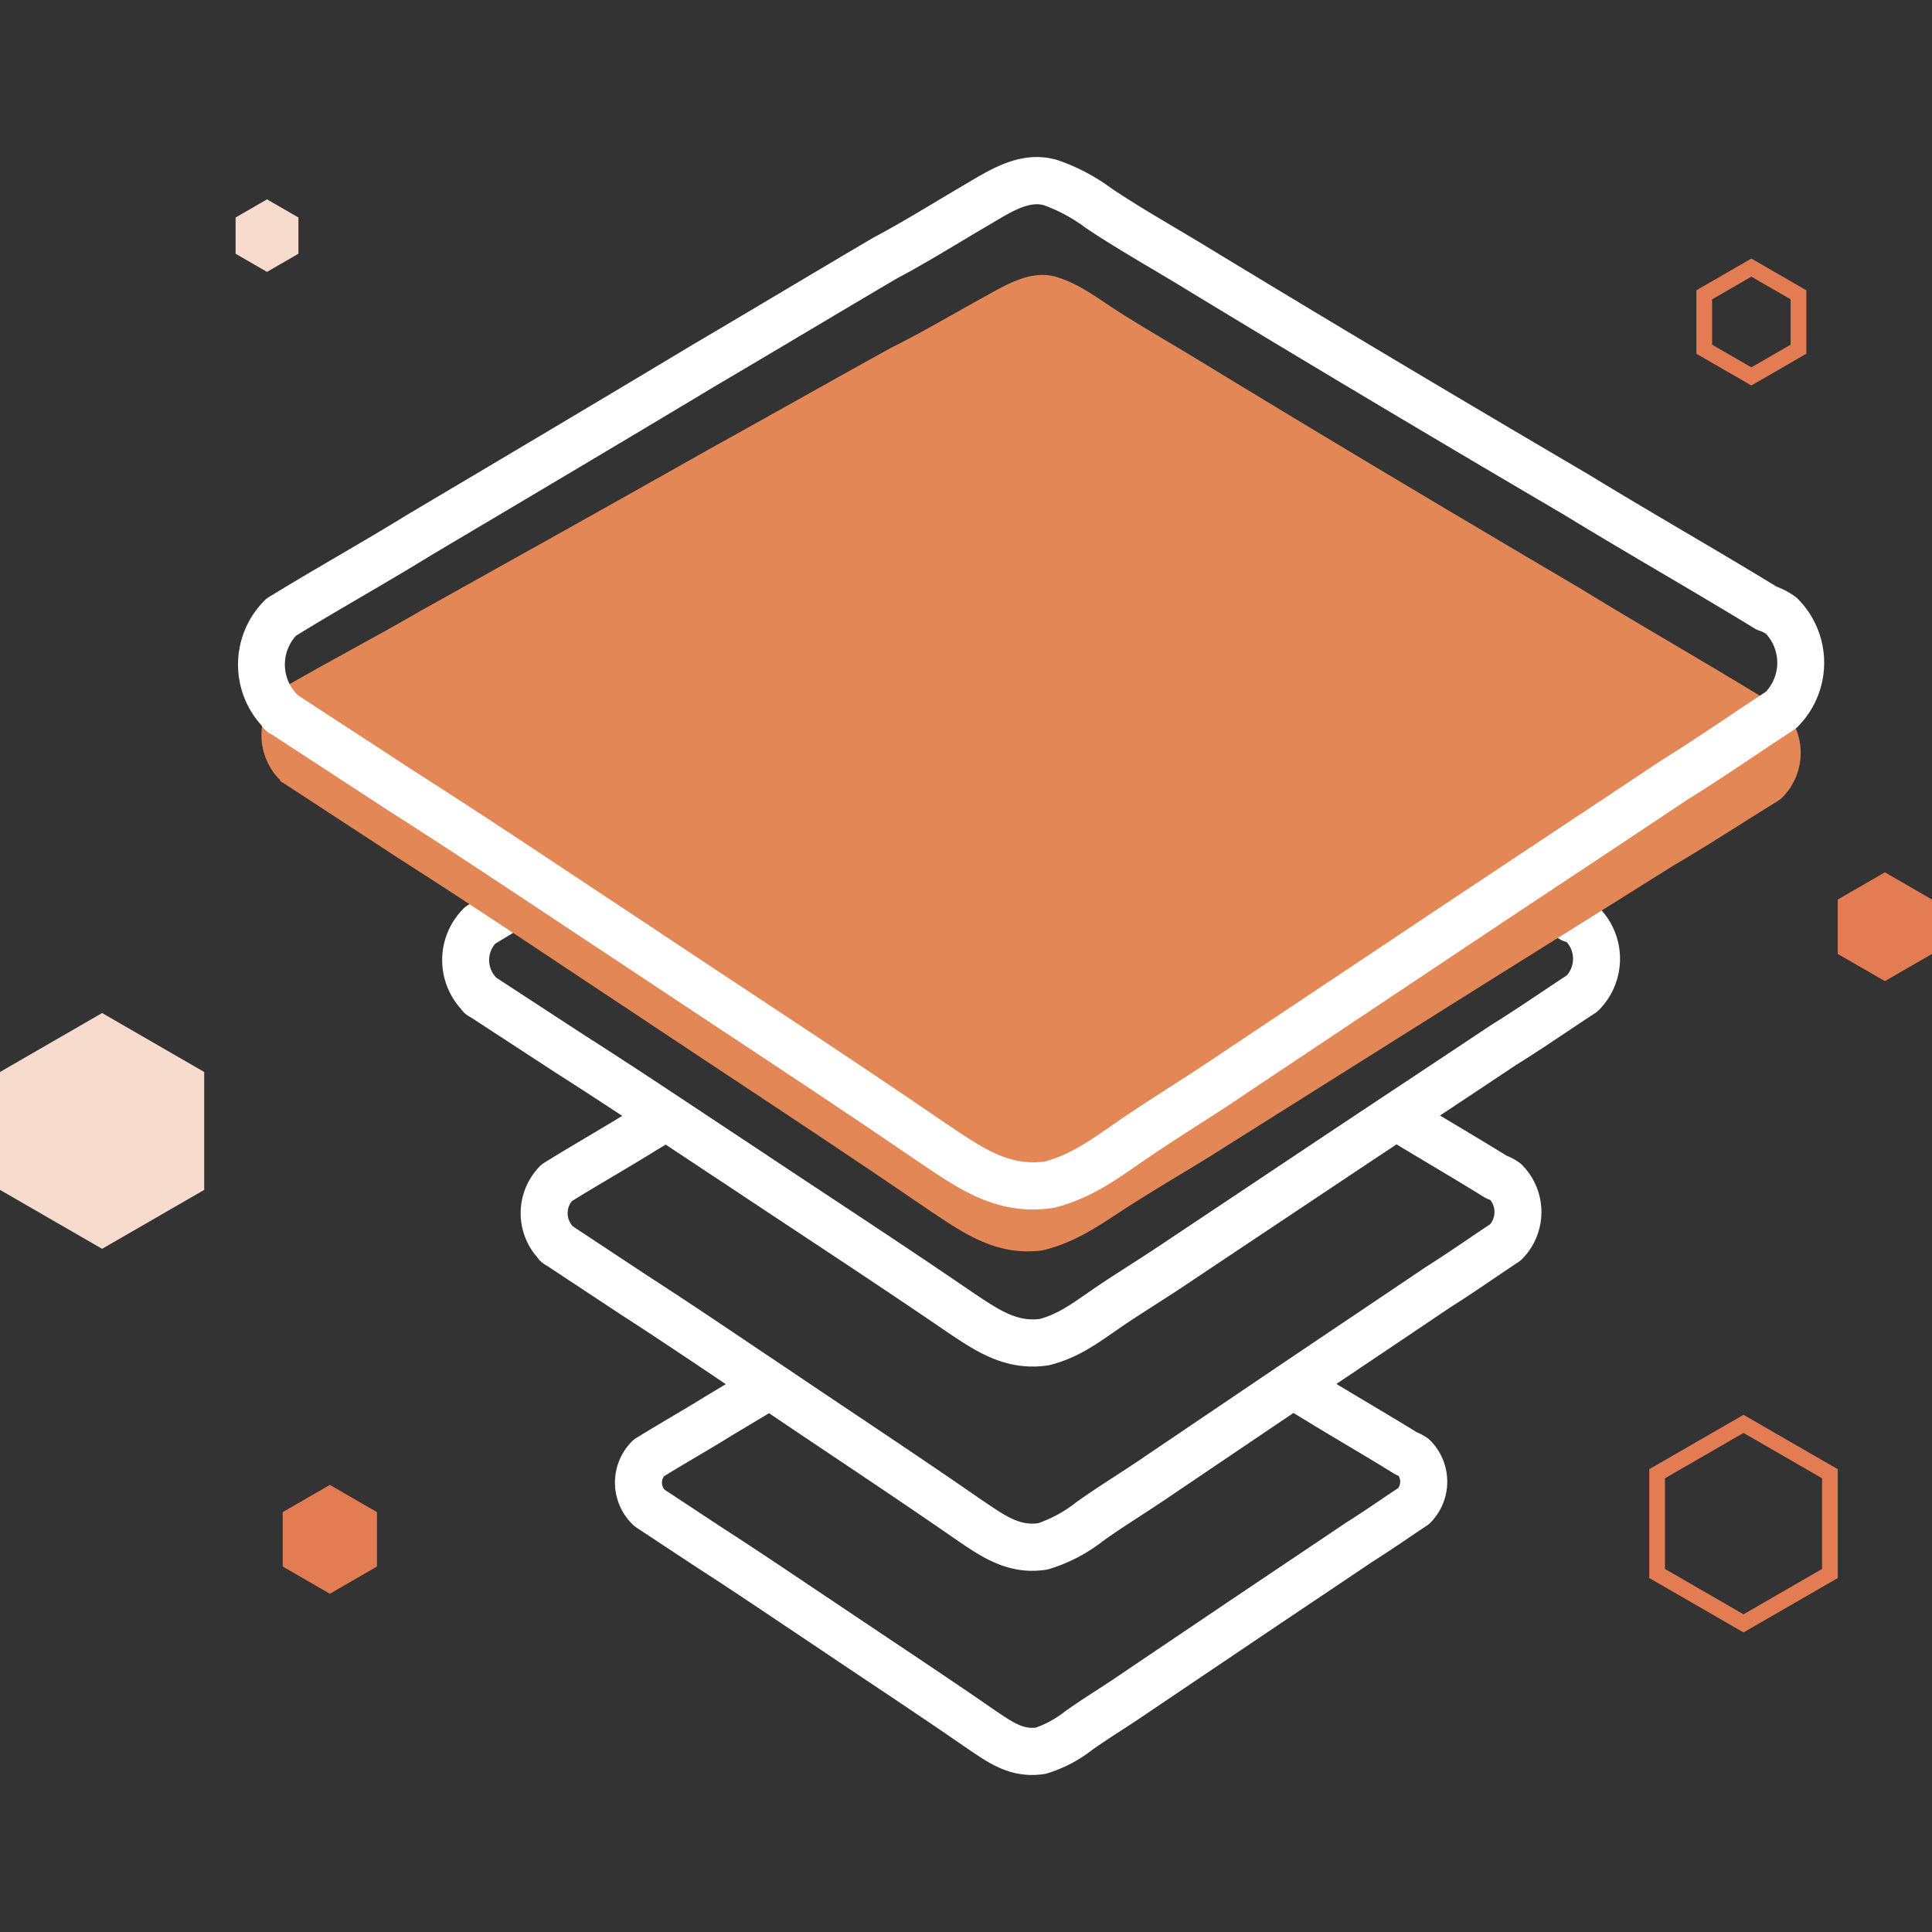 <svg id="Layer_1" data-name="Layer 1" xmlns="http://www.w3.org/2000/svg" width="325" height="325" viewBox="0 0 325 325">
  <rect x="0" y="0" width="325" height="325" fill="#333333" stroke="none"/>
  <defs>
    <style>
      .cls-1 {
        fill: #fff;
      }

      .cls-2 {
        fill: #e28755;
      }

      .cls-3 {
        fill: #f7dbcc;
      }

      .cls-4 {
        fill: #e37c53;
      }
    </style>
  </defs>
  <g>
    <path class="cls-1" d="M240.637,242.353a4.073,4.073,0,0,0-.615-.51,9.2,9.2,0,0,0-1.726-.933c-2.6-1.6-5.231-3.168-7.863-4.737-2.716-1.617-5.43-3.235-8.167-4.926l-1.412-.839a23.788,23.788,0,0,1-5.713,5.822c1,.6,2,1.19,3.019,1.8,2.711,1.675,5.461,3.316,8.212,4.954,2.732,1.628,5.464,3.253,8.157,4.92a3.912,3.912,0,0,0,.731.354,1.847,1.847,0,0,1-.066,2.066c-1,.661-2,1.337-3,2.016-1.85,1.25-3.721,2.518-5.758,3.795-3.292,2.219-6.55,4.4-9.8,6.587-3.429,2.3-6.859,4.6-10.326,6.936l-17.613,11.874c-1.393.965-2.825,1.889-4.257,2.82-1.5.969-2.991,1.942-4.46,2.956l-.766.537a17.027,17.027,0,0,1-4.981,2.777c-2.1.23-3.71-.777-6.529-2.687l-.484-.328c-5.7-3.942-11.4-7.753-17.1-11.563-2.874-1.921-5.752-3.844-8.645-5.794l-5.681-3.8c-4.68-3.142-9.327-6.257-14.015-9.272l-9.988-6.587a1.847,1.847,0,0,1-.108-2.246c1.765-1.089,3.559-2.151,5.353-3.211,2.016-1.194,4.032-2.386,5.953-3.583q4.857-2.91,9.724-5.831a23.186,23.186,0,0,1-5.065-6.206q-4.4,2.638-8.794,5.276c-1.929,1.2-3.892,2.362-5.858,3.522-2.016,1.194-4.029,2.386-6.008,3.617a3.917,3.917,0,0,0-.724.579,9.835,9.835,0,0,0,0,13.779v0a4.372,4.372,0,0,0,.792.666l0,.01,10.4,6.862c4.682,3.01,9.287,6.1,13.925,9.211l5.681,3.8q4.328,2.922,8.656,5.8c5.665,3.783,11.327,7.57,17.032,11.517l.507.341c2.851,1.937,6.032,4.09,10.342,4.09a13.97,13.97,0,0,0,2.024-.15,3.4,3.4,0,0,0,.431-.09,23.373,23.373,0,0,0,7.72-4.014l.727-.507c1.392-.964,2.825-1.889,4.257-2.819,1.5-.97,2.993-1.942,4.415-2.925l17.574-11.848c3.461-2.333,6.883-4.629,10.305-6.923,3.263-2.185,6.523-4.376,9.713-6.526,2-1.258,3.95-2.571,5.876-3.871,1.123-.764,2.241-1.52,3.358-2.252a3.932,3.932,0,0,0,.64-.525A9.836,9.836,0,0,0,240.637,242.353Z"/>
    <path class="cls-1" d="M256.079,196.005a4.146,4.146,0,0,0-.6-.5,10.065,10.065,0,0,0-2.042-1.1c-3.245-2-6.529-3.963-9.816-5.924q-2.765-1.65-5.535-3.318a24,24,0,0,1-6.048,5.589q3.748,2.282,7.527,4.533c3.39,2.021,6.777,4.045,10.12,6.114a4.046,4.046,0,0,0,.961.431l.051.026a3.26,3.26,0,0,1-.03,4.088c-1.276.845-2.555,1.712-3.841,2.584-2.3,1.559-4.632,3.136-7.143,4.717-4.127,2.79-8.209,5.532-12.291,8.272-4.207,2.83-8.413,5.655-12.667,8.527L192.891,244.8c-1.733,1.2-3.511,2.352-5.289,3.509-1.855,1.2-3.707,2.407-5.523,3.667l-.948.666a21.658,21.658,0,0,1-6.527,3.6c-2.98.38-5.2-1.028-8.825-3.491l-.6-.4c-7.129-4.944-14.361-9.787-21.355-14.47-3.514-2.354-7.028-4.7-10.556-7.089l-6.846-4.592c-5.739-3.86-11.679-7.85-17.571-11.65l-12.5-8.262a3.255,3.255,0,0,1-.156-4.233c2.246-1.393,4.529-2.743,6.812-4.1,2.491-1.48,4.986-2.957,7.377-4.447q3.309-1.988,6.626-3.984a22.469,22.469,0,0,1-6.152-5.556l-4.617,2.776c-2.4,1.492-4.841,2.943-7.282,4.391-2.492,1.477-4.986,2.954-7.433,4.481a4.154,4.154,0,0,0-.724.579,11.269,11.269,0,0,0-.431,15.3,4.234,4.234,0,0,0,1.588,1.392l12.557,8.3c5.868,3.783,11.774,7.752,17.483,11.591l6.849,4.6q5.283,3.571,10.567,7.1c6.967,4.667,14.173,9.491,21.286,14.422l.618.42c3.425,2.325,7.243,4.92,12.337,4.92a15.247,15.247,0,0,0,2.328-.182,4.209,4.209,0,0,0,.43-.09,28.1,28.1,0,0,0,9.272-4.844l.909-.636c1.742-1.208,3.53-2.368,5.316-3.528,1.845-1.2,3.689-2.4,5.449-3.614l21.793-14.723c4.246-2.87,8.448-5.694,12.649-8.516,4.087-2.746,8.178-5.491,12.2-8.21,2.476-1.553,4.886-3.186,7.264-4.8,1.395-.949,2.782-1.887,4.169-2.8a3.99,3.99,0,0,0,.64-.526A11.258,11.258,0,0,0,256.079,196.005Z"/>
    <path class="cls-1" d="M173.722,229.879c-5.731,0-10.075-2.915-13.97-5.523l-.727-.488c-8.2-5.607-16.5-11.1-24.533-16.409q-6.226-4.114-12.456-8.257-4.007-2.644-8.006-5.3c-6.616-4.389-13.46-8.931-20.258-13.259l-14.609-9.533a4.227,4.227,0,0,1-1.66-1.44,12.244,12.244,0,0,1,.452-16.811,4,4,0,0,1,.727-.573c2.838-1.747,5.728-3.438,8.619-5.131,2.84-1.662,5.681-3.324,8.468-5.039.019-.011.246-.148.267-.159,11.605-6.88,23.21-13.758,35.031-20.853,3.676-2.161,7.372-4.359,11.072-6.558,3.762-2.238,7.527-4.476,11.237-6.658,2.74-1.453,5.208-2.93,7.819-4.492l4.14-2.452c2.989-1.773,7.081-4.2,11.785-2.727a25.825,25.825,0,0,1,6.846,3.594c.481.322.962.644,1.453.956,2.111,1.358,4.207,2.6,6.373,3.882l2.841,1.691c14.762,8.978,30.523,18.382,48.2,28.756,3.929,2.4,7.853,4.711,11.774,7.02,3.826,2.257,7.652,4.51,11.431,6.814a11.116,11.116,0,0,1,2.3,1.213,4.112,4.112,0,0,1,.605.5,12.235,12.235,0,0,1,0,17.286,3.768,3.768,0,0,1-.64.518c-1.59,1.035-3.176,2.1-4.777,3.168-2.74,1.831-5.575,3.728-8.5,5.538-4.674,3.118-9.406,6.254-14.136,9.393-4.9,3.248-9.79,6.49-14.739,9.793l-25.307,16.876c-2.048,1.4-4.191,2.777-6.331,4.148-2.074,1.332-4.151,2.664-6.175,4.048l-1.057.732c-3.189,2.217-6.2,4.31-10.553,5.451a3.347,3.347,0,0,1-.428.087A16.242,16.242,0,0,1,173.722,229.879Zm-90.231-65.41,14.574,9.512c6.825,4.347,13.7,8.905,20.349,13.317q3.987,2.644,8.006,5.3c4.161,2.774,8.3,5.512,12.445,8.252,8.059,5.326,16.39,10.833,24.6,16.45l.706.473c4.238,2.841,7.06,4.569,10.757,4.1,2.888-.806,5.078-2.325,7.831-4.238l1.1-.761c2.095-1.432,4.238-2.806,6.378-4.18,2.074-1.332,4.151-2.664,6.175-4.048l25.347-16.9c4.955-3.306,9.853-6.553,14.755-9.8,4.724-3.137,9.451-6.268,14.231-9.454,2.93-1.818,5.67-3.652,8.373-5.459,1.491-1,2.973-1.99,4.458-2.96a4.244,4.244,0,0,0,.021-5.538c-.082-.047-.164-.092-.243-.129a4,4,0,0,1-1.012-.439c-3.884-2.373-7.818-4.693-11.755-7.012-3.959-2.334-7.917-4.667-11.822-7.053-17.656-10.357-33.451-19.782-48.229-28.771l-2.78-1.654c-2.257-1.335-4.431-2.627-6.608-4.025-.526-.335-1.057-.692-1.591-1.046a18.887,18.887,0,0,0-4.788-2.611c-1.26-.4-2.949.524-5.388,1.972l-4.119,2.438c-2.587,1.546-5.258,3.145-8.024,4.608-3.544,2.091-7.3,4.321-11.05,6.553-3.71,2.2-7.417,4.408-11.072,6.558-11.8,7.084-23.421,13.973-35.039,20.859-2.991,1.836-5.881,3.527-8.772,5.221-2.685,1.569-5.372,3.141-8.012,4.756A4.238,4.238,0,0,0,83.491,164.469Zm-2.5-.872h0Zm-.011.446h0ZM264.4,158.758h0Zm-.008,0h0Z"/>
    <path class="cls-2" d="M299.264,118.747a3.6,3.6,0,0,1,.8.655,10.652,10.652,0,0,1-.182,14.689,4.362,4.362,0,0,1-.859.676c-5.784,3.559-11.578,7.372-17.645,10.913-13.367,8.4-26.433,16.525-39.8,24.927Q224.2,181.53,206.824,192.456c-5.644,3.644-11.578,7-17.225,10.641-4.753,3.083-8.619,5.892-14.234,7.245-7.964,1.035-13.5-3.047-19.629-7.14-16.628-11.391-33.261-22.211-49.894-33.316C93,161.409,80.457,152.936,67.613,144.745q-9.992-6.528-19.978-13.056a1.046,1.046,0,0,0-.264-.124c-.164-.058-.257-.338-.375-.465a10.657,10.657,0,0,1-.032-14.823,4.349,4.349,0,0,1,.97-.745c7.551-4.358,15.37-8.453,22.908-12.823,16.023-8.939,32.046-17.878,48.367-27.1,10.088-5.585,20.475-11.454,30.563-17.04,5.042-2.507,9.79-5.3,14.834-8.1,4.154-2.232,8.611-5.319,13.3-3.823,3.813,1.2,6.725,3.527,9.935,5.575,4.088,2.632,8.175,4.978,12.556,7.615,21.609,13.177,43.22,26.069,65.127,38.963,10.1,6.188,20.472,12.118,30.6,18.285.811.494,1.733.869,2.566,1.324C298.881,118.52,299.074,118.634,299.264,118.747Z"/>
    <path class="cls-1" d="M173.772,203.461c-7.314,0-12.82-3.694-18.168-7.285l-.991-.663c-11.206-7.673-22.573-15.19-33.568-22.459q-8.39-5.549-16.778-11.127-5.51-3.635-11-7.284c-8.981-5.961-18.266-12.129-27.5-18.008L45.814,123.614a4.284,4.284,0,0,1-1.825-1.593,15.237,15.237,0,0,1,.5-20.993,4.02,4.02,0,0,1,.724-.573c3.85-2.37,7.774-4.669,11.7-6.963,3.879-2.269,7.757-4.539,11.562-6.883l.555-.33C84.751,76.952,100.48,67.624,116.5,58c5.031-2.962,10.1-5.977,15.177-8.994s10.168-6.049,15.18-8.995c3.707-1.968,7.084-3.99,10.662-6.13,1.339-.8,2.69-1.609,4.061-2.415.544-.314,1.051-.613,1.564-.919,4.045-2.4,9.082-5.385,14.879-3.575a33.57,33.57,0,0,1,8.946,4.713c.664.444,1.33.891,2.011,1.324,2.886,1.858,5.752,3.557,8.788,5.356l3.784,2.251c20.01,12.179,41.468,24.986,65.621,39.167,5.335,3.26,10.683,6.413,16.028,9.565,5.248,3.091,10.5,6.185,15.674,9.346a13.129,13.129,0,0,1,2.938,1.54,3.964,3.964,0,0,1,.6.494,15.237,15.237,0,0,1,0,21.516,3.908,3.908,0,0,1-.64.521c-2.193,1.427-4.383,2.893-6.589,4.37-3.7,2.473-7.52,5.031-11.444,7.462q-9.687,6.468-19.453,12.934c-6.605,4.381-13.208,8.762-19.883,13.216l-34.45,22.983c-2.79,1.91-5.691,3.773-8.6,5.636-2.835,1.82-5.673,3.641-8.436,5.535l-1.454,1c-4.235,2.943-8.23,5.723-13.911,7.216a3.416,3.416,0,0,1-.428.087A23.343,23.343,0,0,1,173.772,203.461ZM50.092,116.937l19.971,13.032c9.261,5.9,18.58,12.083,27.59,18.065q5.474,3.635,10.995,7.285,8.4,5.6,16.77,11.119c11.019,7.287,22.415,14.82,33.634,22.507l.97.647c5.485,3.683,9.839,6.584,15.724,5.8,4.212-1.154,7.3-3.3,11.19-6l1.49-1.033c2.835-1.939,5.739-3.8,8.643-5.668,2.835-1.82,5.673-3.641,8.437-5.535L240,154.148c6.683-4.46,13.291-8.843,19.9-13.229,6.489-4.307,12.981-8.614,19.548-12.993,3.915-2.43,7.681-4.949,11.319-7.382,2.106-1.411,4.2-2.809,6.291-4.175a7.2,7.2,0,0,0,.016-9.752c-.3-.18-.594-.333-.771-.418a4.041,4.041,0,0,1-1.118-.465c-5.29-3.237-10.651-6.394-16.018-9.557S268.4,89.83,263.086,86.583C238.96,72.418,217.465,59.589,197.439,47.4l-3.726-2.216c-3.1-1.837-6.027-3.573-9.018-5.5-.716-.454-1.435-.935-2.148-1.414a27.067,27.067,0,0,0-6.883-3.728c-2.439-.761-5.377.975-8.479,2.819-.55.328-1.094.65-1.633.96-1.313.771-2.648,1.569-3.969,2.362-3.506,2.1-7.131,4.267-10.865,6.243-4.843,2.857-9.919,5.874-14.992,8.889s-10.168,6.048-15.18,8.994c-16,9.61-31.742,18.946-47.482,28.278l-.5.3c-3.8,2.341-7.728,4.64-11.657,6.941-3.726,2.18-7.449,4.36-11.108,6.606a7.207,7.207,0,0,0,.288,10Zm-2.5-.869Z"/>
    <path class="cls-3" d="M17.175,170.412l17.175,9.916v19.833l-17.175,9.916L0,200.161V180.328Z"/>
    <path class="cls-3" d="M44.919,45.737,50.2,42.686v-6.1l-5.284-3.051-5.285,3.051v6.1Z"/>
    <path class="cls-4" d="M317.073,146.742,325,151.318v9.154l-7.927,4.576-7.927-4.576v-9.154Z"/>
    <path class="cls-4" d="M55.488,249.79l7.927,4.577v9.153L55.488,268.1l-7.927-4.577v-9.153Z"/>
    <path class="cls-4" d="M293.293,274.606l-15.854-9.149V247.146L293.293,238l15.853,9.149v18.311Zm-13.212-10.677,13.212,7.628,13.211-7.628V248.674l-13.211-7.628-13.212,7.628Z"/>
    <path class="cls-4" d="M294.613,64.845l-9.247-5.34V48.83l9.247-5.338,9.249,5.338V59.505Zm-6.605-6.865,6.605,3.814,6.607-3.814V50.354l-6.607-3.813-6.605,3.813Z"/>
  </g>
</svg>
